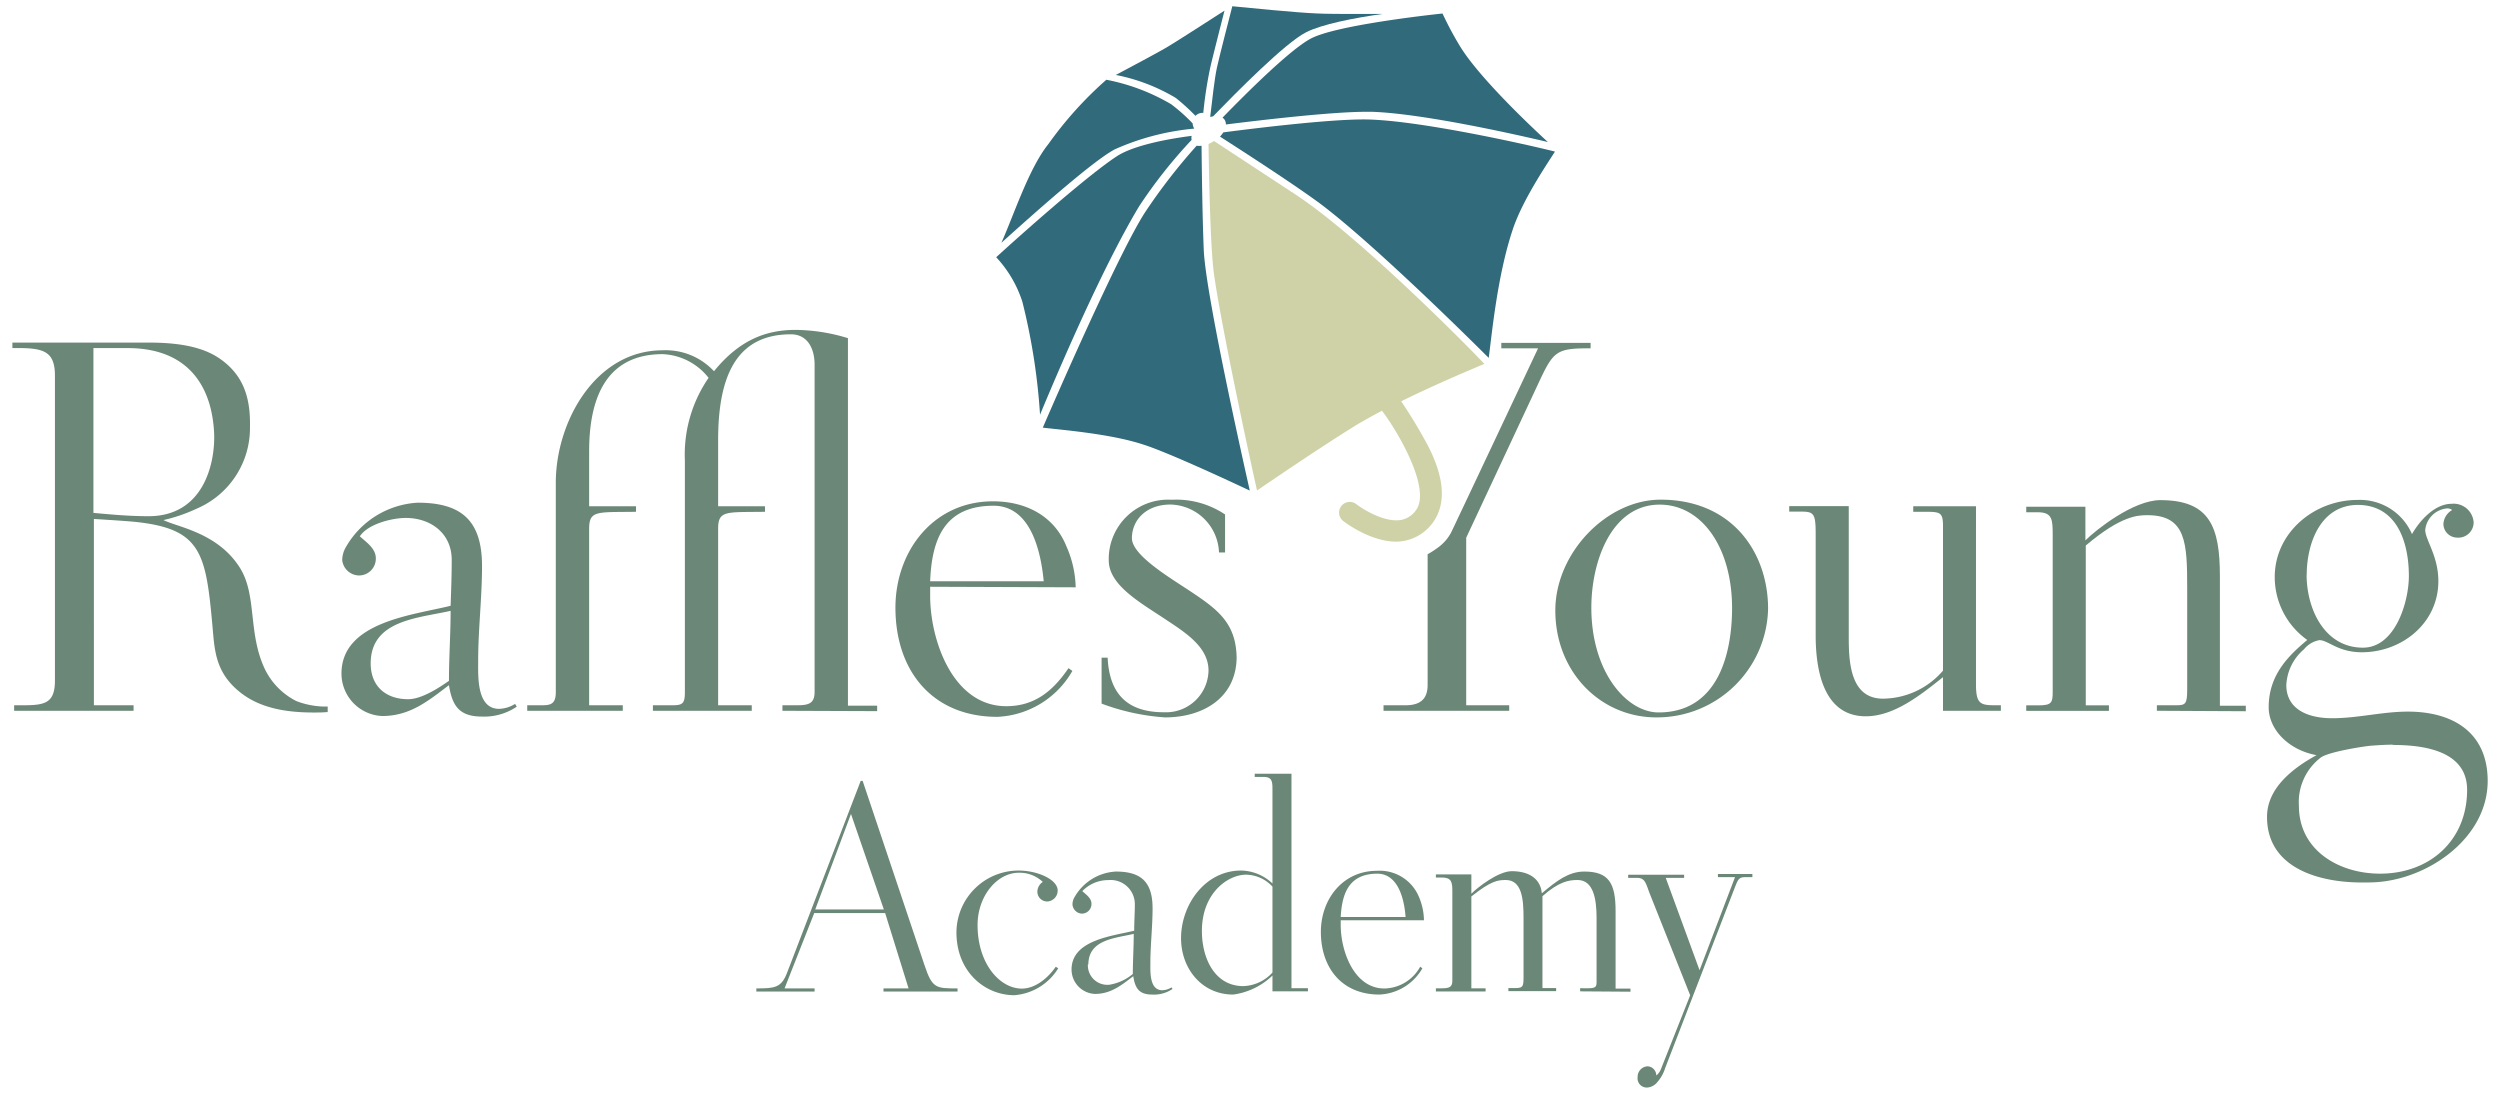 <svg id="Layer_1" data-name="Layer 1" xmlns="http://www.w3.org/2000/svg" viewBox="0 0 272.13 119.06"><defs><style>.cls-1{fill:#6b8777;}.cls-2{fill:#cfd2a7;}.cls-3{fill:#316a7a;}</style></defs><path class="cls-1" d="M167.4,41.85l-7.8,16.68V76.77h4.68v.6H150.6v-.6H153c1.92,0,2.4-1,2.4-2.22l0-14.22a10.23,10.23,0,0,0,1.25-.82A4.82,4.82,0,0,0,157.94,58c.17-.32,9.48-20.08,9.48-20.08h-4v-.6h9.72v.6C169.32,37.89,169.08,38.25,167.4,41.85Z"/><path class="cls-1" d="M180.3,78.09c-6.06,0-11-4.92-11-11.64,0-6.24,5.58-12.06,11.46-12.06,7.8,0,11.7,5.76,11.7,11.88A12.1,12.1,0,0,1,180.3,78.09Zm.36-23.16c-5.22,0-7.44,6.12-7.44,11.22,0,7,3.84,11.4,7.32,11.4,6.36,0,8-6.18,8-11.4C188.52,59.55,185.22,54.93,180.66,54.93Z"/><path class="cls-1" d="M211.5,77.37V73.71c-2.34,1.86-5.28,4.26-8.4,4.26-4.68,0-5.46-5.16-5.46-8.82v-11c0-2.22-.18-2.46-1.56-2.46h-1.32v-.6h6.48V69.39c0,2.7.18,6.66,3.72,6.66A8.69,8.69,0,0,0,211.5,73V57.27c0-1.5-.3-1.56-1.92-1.56h-1.32v-.6h6.83V74.49c0,2.16.49,2.28,2.16,2.28h.55v.6Z"/><path class="cls-1" d="M234.78,77.37v-.6h2.1c1,0,1.2-.12,1.2-1.68V64c0-4.92-.12-7.92-4.32-7.92-1,0-2.82,0-6.72,3.3v17.4h2.52v.6h-9v-.6h1.32c1.44,0,1.56-.3,1.56-1.44v-17c0-1.74,0-2.58-1.62-2.58h-1.26v-.6H227v3.66c1.14-1.14,5.22-4.38,8.16-4.38,5.4,0,6.48,2.94,6.48,8.28v14.1h2.82v.6Z"/><path class="cls-1" d="M35,77.55c-2.76.06-6.24-.12-8.82-2.16-2.82-2.22-2.82-4.74-3.06-7.32-.72-8-1.26-10.56-8.58-11.28-1.32-.12-4.32-.3-4.32-.3V76.77h4.32v.6h-13v-.6h.9c2.4,0,3.54-.18,3.54-2.7V40.89c0-2.52-1.14-2.94-3.54-3H1.35v-.6H16.11c3.24,0,5.88.42,7.8,1.74,2.7,1.86,3.36,4.44,3.3,7.44a9.53,9.53,0,0,1-5.76,8.88,17.71,17.71,0,0,1-3.66,1.26c1.56.78,5.94,1.38,8.34,5.22,1.86,3,.84,7.08,2.7,11a7.63,7.63,0,0,0,3.42,3.48,8.9,8.9,0,0,0,3.42.6v.6ZM13.89,37.89H10.17V55.83c2,.18,3.9.36,6,.36,6,0,7.26-5.76,7.14-9C23.07,41.91,20.37,37.89,13.89,37.89Z"/><path class="cls-1" d="M52.47,78c-2.46,0-3.24-1.14-3.6-3.42-2.28,1.74-4.26,3.36-7.26,3.36a4.63,4.63,0,0,1-4.44-4.62c0-5.64,7.8-6.36,11.88-7.38.06-1.68.12-3.36.12-5,0-2.88-2.28-4.56-5-4.56-1.5,0-4.14.66-5,2,.72.66,1.74,1.32,1.74,2.4a1.83,1.83,0,0,1-1.86,1.86,1.87,1.87,0,0,1-1.8-1.68,2.89,2.89,0,0,1,.42-1.44,9.61,9.61,0,0,1,7.8-4.8c4.74,0,7,1.92,7,6.9,0,3.42-.42,6.9-.42,10.32,0,1.68-.18,5.22,2.28,5.22a3.5,3.5,0,0,0,1.74-.54l.18.3A6.29,6.29,0,0,1,52.47,78ZM40.35,72.21c0,2.52,1.68,3.9,4.08,3.9,1.44,0,3.3-1.2,4.44-2,0-2.52.18-5.1.18-7.62C45.57,67.29,40.35,67.47,40.35,72.21Z"/><path class="cls-1" d="M85.17,77.37v-.6h1.5c1.26,0,2-.12,2-1.44V39.69c0-1.68-.72-3.3-2.58-3.3-5.94,0-7.92,4.56-7.92,11.52v7.2h5.1v.6c-4.26.06-5.1-.18-5.1,1.86v19.2h3.66v.6H71.07v-.6h2.1c1.14,0,1.38-.18,1.38-1.44V50.13a14.74,14.74,0,0,1,2.58-9,6.69,6.69,0,0,0-5-2.58c-6.42,0-8,5.22-8,10.56v6h5.1v.6c-4.26.06-5.1-.18-5.1,1.86v19.2h3.66v.6H57.39v-.6H59c1,0,1.5-.18,1.5-1.44V52.53c0-6.54,4.26-14.4,11.64-14.4a7.17,7.17,0,0,1,5.58,2.28c2.82-3.48,5.76-4.5,8.88-4.5a19.9,19.9,0,0,1,5.7.9v40h3.18v.6Z"/><path class="cls-1" d="M101.25,63.87v1c0,4.8,2.46,12,8.28,12,3.12,0,5.1-1.68,6.78-4.14l.42.3a9.9,9.9,0,0,1-8.16,5c-7.08,0-11.1-5-11.1-11.88,0-6.18,4.14-11.58,10.62-11.58,3.54,0,6.66,1.56,8,4.92a11.59,11.59,0,0,1,1,4.44Zm6.9-8.82c-5.28,0-6.72,3.54-6.9,8.22h12.36C113.31,60.09,112.23,55.05,108.15,55.05Z"/><path class="cls-1" d="M126.81,78.09a24.27,24.27,0,0,1-6.9-1.5v-5h.66c.18,3.9,2.1,5.94,6.12,5.94A4.63,4.63,0,0,0,131.55,73c0-2.46-2.28-4-4.5-5.46-2.76-1.86-6.36-3.78-6.36-6.54a6.46,6.46,0,0,1,6.84-6.6A9.55,9.55,0,0,1,133.35,56v4.14h-.66a5.41,5.41,0,0,0-5.28-5.22c-2.7,0-4.2,1.74-4.2,3.66s4.38,4.44,6.6,5.94c2.88,1.92,4.74,3.42,4.8,7.08C134.55,75.93,131,78.09,126.81,78.09Z"/><path class="cls-1" d="M259,96c-.59.06-1.26.06-1.92.06-4.55,0-10.31-1.5-10.31-7.14,0-3.18,2.88-5.34,5.39-6.72-3-.54-5.21-2.76-5.21-5.22,0-3.6,2.28-5.7,4.2-7.32a8.39,8.39,0,0,1-3.54-6.84c0-4.86,4.31-8.4,9-8.4a6.17,6.17,0,0,1,5.94,3.72c.89-1.56,2.52-3.3,4.31-3.3a2.18,2.18,0,0,1,2.4,2,1.66,1.66,0,0,1-1.79,1.68,1.51,1.51,0,0,1-1.5-1.44,1.86,1.86,0,0,1,.95-1.56.81.81,0,0,0-.53-.18,2.62,2.62,0,0,0-2.4,2.34c0,1.08,1.43,2.82,1.43,5.58,0,4.56-3.95,7.74-8.34,7.74-2.58,0-3.66-1.32-4.61-1.32a2.83,2.83,0,0,0-1.68,1,5.44,5.44,0,0,0-1.92,3.9c0,2.4,2,3.6,5,3.6,2.77,0,5.47-.72,8.23-.72,4.85,0,8.69,2.22,8.69,7.56C270.77,91.11,264.59,95.49,259,96Zm1.45-14.94c-.79,0-1.63.06-2.46.12-1.08.12-4.44.66-5.34,1.26a6.1,6.1,0,0,0-2.41,5.28c0,4.86,4.39,7.38,8.83,7.38,5.4,0,9.48-3.6,9.48-9.12C268.56,81.69,263.75,81.09,260.46,81.09Zm-9.37-18.48c0,3.66,1.92,7.92,6.13,7.92,3.53,0,5-5,5-7.8,0-3.6-1.25-7.74-5.58-7.74C252.59,55,251.09,59.13,251.09,62.61Z"/><path class="cls-2" d="M141,21.16l-8.85-5.81a3.5,3.5,0,0,1-.6.32c.05,3.27.19,11.17.58,14.05.75,5.53,4,20.58,4.7,23.67,1.67-1.14,7.34-5,11-7.24.79-.46,1.67-.95,2.6-1.44,1.55,2,5.41,8.43,3.72,10.8a2.55,2.55,0,0,1-1.72,1.1c-1.77.25-4.06-1.16-4.79-1.73a1.16,1.16,0,0,0-1.43,1.83c.13.1,2.91,2.25,5.78,2.25a5,5,0,0,0,4-2.1c1.42-2,1.26-4.73-.47-8.18a53.94,53.94,0,0,0-3-5c3.72-1.83,7.66-3.49,9.06-4.07C159.35,37.25,147.71,25.54,141,21.16Z"/><path class="cls-3" d="M148.43,13c-3.94,0-11.67.94-15.27,1.41a3,3,0,0,1-.36.46c2.81,1.8,9,5.81,11.42,7.69,5.79,4.49,15.43,14,17.83,16.4.33-2.42.92-9,2.66-14.11,1.08-3.16,3.66-6.95,4.55-8.35C166.55,15.81,154.14,13,148.43,13Z"/><path class="cls-3" d="M133.07,12.81a.73.73,0,0,1,.22.21.87.87,0,0,1,.15.53c3.84-.48,11.47-1.38,15.25-1.38h.65c5.52.19,15.42,2.41,19.15,3.29-2.29-2.1-7.4-7-9.47-10.27a36.7,36.7,0,0,1-2-3.72c-1.79.19-11.79,1.32-14.39,2.76C140.32,5.49,135.57,10.24,133.07,12.81Z"/><path class="cls-3" d="M131.74,12.67l0,.06,0,0,.31-.07c2.44-2.52,7.85-8,10.11-9.14,1.67-.86,5.15-1.56,8.33-2h-2c-2.39,0-4.16,0-5.25-.06-1.9-.07-7.64-.63-9.1-.78-.31,1.2-1.39,5.39-1.67,6.66S131.94,11,131.74,12.67Z"/><path class="cls-3" d="M130.13,12.61a1,1,0,0,1,.15-.13,1.05,1.05,0,0,1,.7-.19,44.74,44.74,0,0,1,.8-5.13c.28-1.16,1.1-4.41,1.51-6-1.57,1-4.93,3.18-6.3,4-1.16.68-4,2.18-5.53,3A20.19,20.19,0,0,1,128,10.67,22.94,22.94,0,0,1,130.13,12.61Z"/><path class="cls-3" d="M130,14a1.16,1.16,0,0,1-.18-.57,19.05,19.05,0,0,0-2.33-2.08,22.16,22.16,0,0,0-7.06-2.67,40.87,40.87,0,0,0-6.31,7C112,18.3,110.32,23.51,109,26.43c3-2.7,9.89-8.89,12.36-10.18A27.15,27.15,0,0,1,130,14Z"/><path class="cls-3" d="M129.71,15.23a1.09,1.09,0,0,1,0-.44c-2.13.27-6,.92-8,2.13C118.34,19.06,110,26.56,108.44,28a12.9,12.9,0,0,1,2.85,4.86,68.17,68.17,0,0,1,1.92,12.28C114.93,41,119.87,29.32,124,22.45A53.39,53.39,0,0,1,129.71,15.23Z"/><path class="cls-3" d="M130.79,15.86a1.52,1.52,0,0,1-.53,0,63,63,0,0,0-5.65,7.3c-2.9,4.52-9.82,20.43-11.1,23.39,1.88.23,7.2.64,10.78,1.79,2.61.79,9.49,4,11.75,5.06-.88-3.92-4.7-21-5-26C130.88,23.65,130.82,18.46,130.79,15.86Z"/><path class="cls-1" d="M93.69,85h.21l6.75,20.11c.83,2.48,1.24,2.48,3.58,2.48v.34H96.17v-.34H98.9l-2.55-8.2H88.63l-3.23,8.2h3.27v.34H82.33v-.34c2,0,2.72-.07,3.34-1.69Zm2.52,14L92.63,88.6,88.74,99Z"/><path class="cls-1" d="M110.41,108.33c-3.14,0-6.3-2.48-6.3-6.86a6.77,6.77,0,0,1,6.75-6.71c2.13,0,4.27,1,4.27,2.17a1.19,1.19,0,0,1-1.14,1.2,1.07,1.07,0,0,1-1.07-1.06,1.3,1.3,0,0,1,.59-1.07,3.66,3.66,0,0,0-2.62-1c-2.34,0-4.48,2.52-4.48,5.69,0,4.2,2.41,6.92,4.82,6.92,1.66,0,3.07-1.45,3.69-2.38l.27.17A6.16,6.16,0,0,1,110.41,108.33Z"/><path class="cls-1" d="M125.42,108.26c-1.41,0-1.86-.66-2.06-2-1.31,1-2.45,1.93-4.17,1.93a2.66,2.66,0,0,1-2.55-2.65c0-3.24,4.48-3.65,6.82-4.23,0-1,.07-1.93.07-2.9a2.63,2.63,0,0,0-2.86-2.61A3.92,3.92,0,0,0,117.81,97c.41.38,1,.76,1,1.38a1.05,1.05,0,0,1-1.07,1.07,1.08,1.08,0,0,1-1-1,1.61,1.61,0,0,1,.24-.82,5.51,5.51,0,0,1,4.48-2.76c2.72,0,4,1.1,4,4,0,2-.24,4-.24,5.92,0,1-.11,3,1.3,3a2,2,0,0,0,1-.31l.11.17A3.58,3.58,0,0,1,125.42,108.26Zm-7-3.31a2.12,2.12,0,0,0,2.34,2.24,5.31,5.31,0,0,0,2.55-1.17c0-1.45.1-2.93.1-4.37C121.46,102.13,118.47,102.23,118.47,105Z"/><path class="cls-1" d="M138.51,107.91v-1.72a7.63,7.63,0,0,1-4.27,2.07c-3.45,0-5.68-2.86-5.68-6.13,0-3.65,2.61-7.37,6.54-7.37a5.08,5.08,0,0,1,3.41,1.41V85.81c0-.93-.18-1.24-1-1.24h-.93v-.35h4v23.35h1.79v.34Zm0-11.4a4,4,0,0,0-2.86-1.3c-2,0-4.82,2-4.82,6.13,0,3,1.41,6,4.51,6a4.48,4.48,0,0,0,3.17-1.48Z"/><path class="cls-1" d="M145.94,100.17v.55c0,2.75,1.42,6.88,4.76,6.88a4.55,4.55,0,0,0,3.89-2.37l.24.17a5.68,5.68,0,0,1-4.68,2.86c-4.07,0-6.37-2.9-6.37-6.82,0-3.55,2.37-6.65,6.09-6.65a4.62,4.62,0,0,1,4.58,2.83,6.68,6.68,0,0,1,.55,2.55Zm4-5.07c-3,0-3.86,2-4,4.72H153C152.87,98,152.25,95.1,149.91,95.1Z"/><path class="cls-1" d="M172,107.91v-.34c1.38,0,1.79.1,1.79-.62V99.89c0-2-.34-4.1-2.06-4.1-.93,0-2,.14-3.83,1.76v10h1.49v.34h-5.2v-.34c1.37,0,1.65.14,1.65-1V99.89c0-2-.17-4.1-1.93-4.1-.86,0-1.58.07-3.75,1.79v10h1.55v.34h-5.41v-.34h.62c.86,0,1.17-.14,1.17-.83V97c0-1-.1-1.48-1.14-1.48h-.65v-.34h3.86v2.1c.65-.66,2.92-2.45,4.4-2.45,1.93,0,3.14.86,3.27,2.41,1.62-1.37,2.93-2.37,4.62-2.37,2.65,0,3.41,1.24,3.41,4.3v8.44h1.62v.34Z"/><path class="cls-1" d="M190,95.48c-.82,0-.82.28-1.34,1.59l-7.4,19.18a4.15,4.15,0,0,1-.83,1.51,1.57,1.57,0,0,1-1.1.62,1,1,0,0,1-1.07-1.14,1.14,1.14,0,0,1,1.1-1.17,1,1,0,0,1,.93,1,1.67,1.67,0,0,0,.52-.73l3.17-8-4.45-11.19c-.37-1-.48-1.59-1.3-1.59h-1v-.34h6.09v.34h-2L185,105.61l3.86-10.13H187v-.34h3.75v.34Z"/></svg>